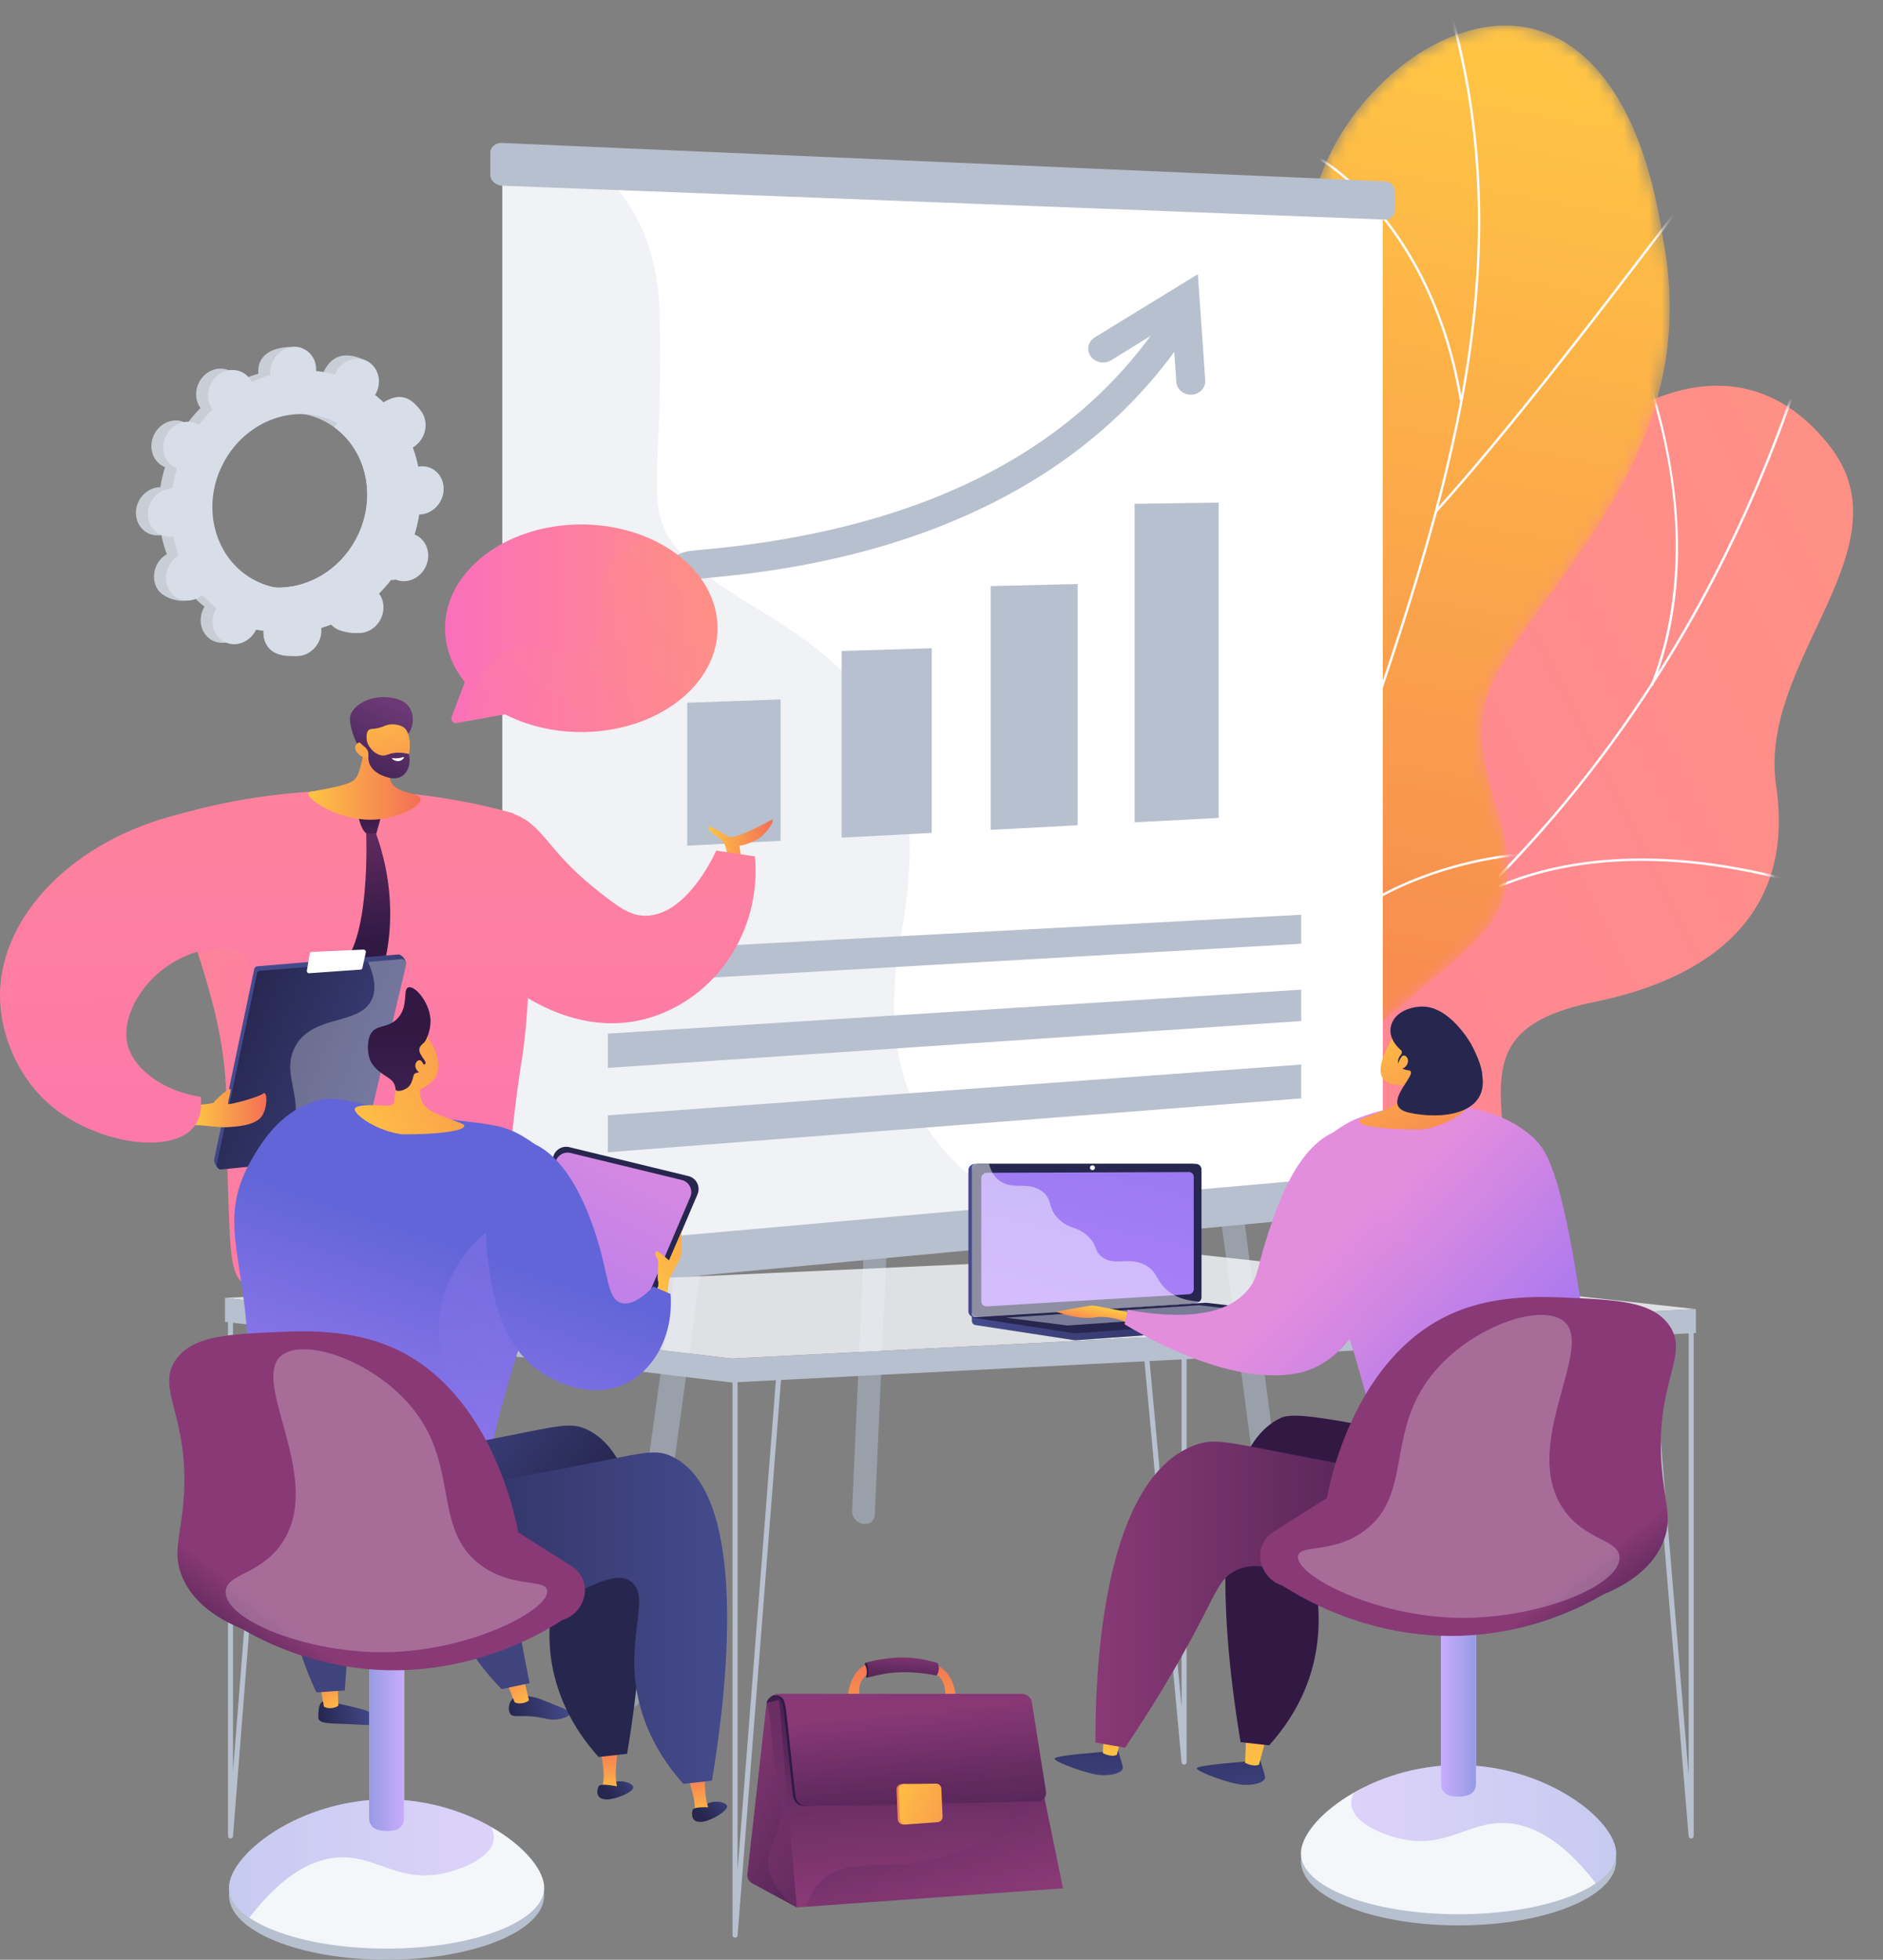 <svg width="149" height="155" fill="none" xmlns="http://www.w3.org/2000/svg"><rect width="100%" height="100%" fill="#808080" stroke="none"/><mask id="a" style="mask-type:luminance" maskUnits="userSpaceOnUse" x="65" y="0" width="84" height="92"><path d="M148.113 0h-82.96v91.18h82.96V0z" fill="#fff"/></mask><g mask="url(#a)"><path d="M74.62 104.845c-.93-.44-2.565-2.215-2.8-2.854-1.567-4.25-5.018-12.015-3.278-16.476.297-.762 4.001-.36 4.718-.916 2.424-.317 3.285-.276 5.441-1.71 6.367-4.231-.49-18.264 12.73-18.139 9.683.091 16.13 5.523 19.6-8.432 3.471-13.956 22.342-35.327 33.674-21.142 6.504 8.14-5.648 17.031-4.162 26.97 1.412 9.444-4.204 15.026-14.427 17.112-10.223 2.086-6.82 7.334-6.81 15.878.013 10.264-14.806 7.287-21.53 5.329-5.415-1.577-20.267-1.939-23.155 4.38z" fill="url(#b)"/><mask id="c" style="mask-type:luminance" maskUnits="userSpaceOnUse" x="66" y="30" width="81" height="77"><path d="M66.724 83.628c.008 7.07-.275 14.262-.306 21.381 3.725 1.547 8.144 3.277 10.512-1.152 3.292-6.157 15.459-5.005 20.86-3.401 6.687 1.986 21.538 4.934 21.518-5.322-.017-8.537-3.413-13.792 6.809-15.876 10.222-2.085 15.836-7.668 14.426-17.113-1.484-9.939 10.664-18.824 4.163-26.97-11.329-14.191-30.213 7.2-33.671 21.138-3.458 13.938-9.958 8.579-19.594 8.424-13.154-.211-6.538 14.137-12.665 18.04-4.803 3.06-7.277 1.416-12.052.851z" fill="#fff"/></mask><g mask="url(#c)" fill="#FCFDFE"><path d="m70.173 94.17-.026-.189a82.528 82.528 0 0 0 24.51-7.46c7.403-3.592 14.317-8.322 20.549-14.059 12.101-11.138 21.44-25.894 27.007-42.672l.181.06c-5.577 16.809-14.934 31.592-27.059 42.753-6.246 5.75-13.175 10.49-20.594 14.09a82.718 82.718 0 0 1-24.568 7.477z"/><path d="M119.809 99.39c-7.446-5.428-21.355-10.01-31.006-10.215l.004-.191c9.684.205 23.642 4.804 31.114 10.252l-.112.154zM76.706 93.17l-.078-.174c4.581-2.053 7.948-6.343 10.007-12.75 1.51-4.697 2.294-10.4 2.332-16.954l.191.001c-.038 6.573-.826 12.296-2.34 17.011-2.077 6.461-5.48 10.79-10.112 12.866zM116.998 70.95l-.087-.17c8.426-4.31 18.292-3 25.085-1.142l-.051.185c-6.76-1.85-16.576-3.155-24.947 1.127zM130.789 54.242l-.177-.071c1.722-4.245 3.876-13.3-1.037-26.258l.179-.068c1.659 4.376 2.679 8.928 2.951 13.165.313 4.875-.332 9.327-1.916 13.233z"/></g><mask id="d" style="mask-type:luminance" maskUnits="userSpaceOnUse" x="81" y="2" width="52" height="115"><path d="M97.54 116.51a348.892 348.892 0 0 1-15.497-2.638c-.084.075-1.78-11.167 3.561-17.063 10.56-11.423 3.448-21.674 1.418-27.748-3.247-8.566-1.583-18.977 7.852-17.027 9.191 1.68 10.585-17.242 8.999-31.82-1.354-7.094 5.34-15.703 12.02-17.67 6.82-2.18 13.625 2.282 15.711 16.424 3.157 16.374-8.793 26.248-13.217 34.458-4.354 8.058 5.774 14.579-2.378 21.72-6.857 6.344-15.5 10.905-12.338 18.875 3.248 7.879 2.47 14.321-6.13 22.489z" fill="#fff"/></mask><g mask="url(#d)"><path d="M97.54 116.509c-5.172-.76-10.34-1.64-15.497-2.638-.084.076-1.78-11.167 3.561-17.063 10.56-11.422 3.448-21.673 1.418-27.748-3.214-8.559-1.523-17.827 7.188-17.964 9.662-.342 11.414-16.334 9.663-30.882-1.354-7.095 5.34-15.703 12.02-17.67 6.82-2.18 13.625 2.282 15.711 16.423 3.157 16.375-8.793 26.249-13.217 34.458-4.354 8.06 5.774 14.58-2.378 21.72-6.857 6.345-15.5 10.906-12.338 18.875 3.248 7.88 2.47 14.322-6.13 22.489z" fill="url(#e)"/></g><mask id="f" style="mask-type:luminance" maskUnits="userSpaceOnUse" x="81" y="2" width="52" height="115"><path d="M97.54 116.51a348.892 348.892 0 0 1-15.497-2.638c-.084.075-1.78-11.167 3.561-17.063 10.56-11.423 3.448-21.674 1.418-27.748-3.247-8.566-1.583-18.977 7.852-17.027 9.191 1.68 10.585-17.242 8.999-31.82-1.354-7.094 5.34-15.703 12.02-17.67 6.82-2.18 13.625 2.282 15.711 16.424 3.157 16.374-8.793 26.248-13.217 34.458-4.354 8.058 5.774 14.579-2.378 21.72-6.857 6.344-15.5 10.905-12.338 18.875 3.248 7.879 2.47 14.321-6.13 22.489z" fill="#fff"/></mask><g mask="url(#f)" fill="#FCFDFE"><path d="m90.614 117.177-.191-.003c-.002-.1 4.94-23.75 13.463-46.769 1.177-3.728 2.456-7.487 3.693-11.123 3.311-9.735 6.735-19.802 8.361-29.825 1.818-11.205 1.17-21.297-1.98-30.852l.181-.06c3.16 9.585 3.811 19.707 1.988 30.942-1.629 10.04-5.055 20.114-8.369 29.857-1.237 3.635-2.515 7.393-3.693 11.123-8.17 22.07-13.39 45.981-13.453 46.71z"/><path d="m113.747 40.46-.142-.128c5.766-6.407 12.723-15.512 16.461-20.403 2.892-3.784 3.019-3.927 3.14-3.909l-.03.19.015-.095.037.086c-.149.1-1.412 1.752-3.01 3.844-3.74 4.893-10.7 14.002-16.471 20.414zM115.506 31.677c-1.194-7.35-4.222-12.183-6.552-14.944-2.585-3.062-4.938-4.373-5.177-4.399.001 0 .021.002.044-.013l-.107-.159c.049-.033.109-.025.246.035.637.277 3.021 1.768 5.523 4.878 3.151 3.916 5.299 8.955 6.212 14.572l-.189.03zM99.006 85.46l-.19-.023c.813-6.833-.779-14.183-4.733-21.846-2.061-3.996-4.69-7.91-7.815-11.635a5.584 5.584 0 0 1-.33-.408l.165-.096c.018.031.148.186.312.381 3.133 3.736 5.77 7.662 7.838 11.67 3.972 7.698 5.57 15.085 4.753 21.956zM101.338 78.263l-.163-.1c6.2-10.017 19.263-10.708 19.378-10.677l.071.09-.065.093-.03-.089-.009.093h-.002c-.217 0-13.056.697-19.18 10.59z"/></g></g><path d="m62.396 42.875-.034-.003c-.542-.062-1.038.295-1.108.797l-12.533 90.58c-.072.522.327.932.891.915l.035-.001c.563-.016 1.077-.452 1.149-.973L63.25 43.894c.069-.501-.313-.957-.854-1.019zM102.422 126.525 91.459 43.502c-.063-.477-.515-.814-1.01-.75l-.03.003c-.496.064-.847.504-.783.984l11.028 83.26c.061.463.498.732.976.602l.029-.008c.477-.129.814-.607.753-1.068zM67.423 119.519l3.748-83.66c.022-.48.443-.855.941-.835l.031.002c.5.02.887.428.865.911l-3.792 83.903c-.02.465-.433.772-.92.684l-.03-.006c-.487-.087-.864-.535-.843-.999z" fill="#99A0AA"/><path d="M109.42 16.034V94.5l-25.818 2.353-43.855 4V13.218l7.714.31 61.959 2.506z" fill="#fff"/><path d="M110.369 15.113v1.539a.72.72 0 0 1-.758.713l-.27-.01-60.427-2.319-9.11-.348-.056-.002c-.513-.02-.95-.406-.95-.865v-1.725c0-.459.421-.811.933-.79l4.745.206 65.13 2.83c.41.016.763.363.763.771zM110.369 93.453v1.538c0 .41-.348.772-.758.81l-22.947 2.152-46.909 4.4c-.512.049-.957-.285-.957-.743v-1.725c0-.459.42-.867.933-.911l.058-.004 40.573-3.601 28.954-2.57.294-.02a.681.681 0 0 1 .759.674zM61.764 66.501l-7.382.385V55.583l7.382-.265V66.5zM73.723 65.877l-7.125.372v-14.76l7.125-.218v14.606zM85.271 65.274l-6.88.36v-19.28l6.88-.161v19.081zM96.43 64.691l-6.65.347v-25.19l6.65-.092V64.69zM93.718 24.646c-.54-.312-1.25-.16-1.579.345a36.74 36.74 0 0 1-1.1 1.583C83.96 36.199 72.322 41.9 55.955 43.442c-.534.05-.956.088-1.267.129a3.17 3.17 0 0 0-.779.179c-.285.114-.558.306-.718.643-.277.585.033 1.246.69 1.477.163.058.335.083.5.08.19-.005.376-.047.543-.118.24-.037.753-.087 1.25-.135 2.997-.293 9.91-.965 17.325-3.725 8.31-3.093 14.8-7.847 19.42-14.143.41-.556.804-1.126 1.184-1.708.329-.503.157-1.163-.384-1.475z" fill="#B7C0CE"/><path d="M94.227 31.217c-.6 0-1.105-.435-1.144-1.003l-.327-4.699-4.823 2.974c-.537.33-1.264.195-1.624-.304-.36-.5-.216-1.172.322-1.502l8.156-4.996.582 8.39c.04.59-.436 1.099-1.067 1.137l-.075.003zM102.965 74.64 48.1 77.787v-2.502l54.865-2.937v2.294zM102.965 80.757 48.1 84.46V81.75l54.865-3.477v2.485zM102.965 86.874 48.1 91.134v-2.92l54.865-4.016v2.676z" fill="#B7C0CE"/><path opacity=".2" d="m86.643 97.953-46.898 4.4c-.513.048-.947-.285-.947-.743v-1.725c0-.459.395-.867.907-.911l.042-.004V14.688l-.028-.002c-.512-.02-.921-.406-.921-.865v-1.725c0-.459.42-.811.933-.79l4.745.206a15.054 15.054 0 0 1 2.955 2.016c.514.453 1.01.954 1.47 1.508 1.825 2.204 3.134 5.246 3.277 9.448.445 13.119-1.573 15.801 1.73 19.266.448.47.996.953 1.66 1.479.193.152.393.308.605.468 2.9 2.19 7.089 4.046 10.424 7.356 2.872 2.85 5.111 6.775 5.356 12.917.094 2.345-.102 5.016-.666 8.073a33.84 33.84 0 0 0-.363 2.434 26.758 26.758 0 0 0-.157 3.834c.032.915.115 1.78.248 2.602.206 1.29.532 2.47.953 3.553a15.32 15.32 0 0 0 1.375 2.707c1.785 2.789 4.316 4.747 7.024 6.196a31.732 31.732 0 0 0 3.21 1.484c1.038.414 2.07.776 3.066 1.1z" fill="#B7C0CE"/><path d="M57.609 68.503s0-1.371-.368-1.873c-.368-.501-1.07-.73-1.17-1.134-.1-.404 1.17.5 1.638.7.468.2 3.008-1.16 3.244-1.304.602-.368-.234 1.103-1.104 1.538-.87.434-1.337.468-1.337.468l.234 1.605h-1.137z" fill="url(#g)"/><path d="M35.612 64.844c1.189-1.171 3.456-.992 4.82-.547 2.568.836 2.772 2.88 6.6 5.939 1.835 1.465 2.778 2.198 4.054 2.19 3.124-.016 5.248-4.421 5.588-5.149l3.065.457c.485 5.35-2.483 10.37-7.228 12.362-7.305 3.067-13.563-3.248-13.831-3.528-3.377-3.525-5.218-9.605-3.068-11.724z" fill="url(#h)"/><path d="M25.444 134.644c-.23.212-.245.708-.255 1.032-.004.145-.006.218.013.268.14.364.862.359 1.998.405 1.795.073 2.334.181 2.457-.093.116-.257-.226-.644-.264-.687-.206-.23-.447-.303-.91-.425a27.452 27.452 0 0 0-1.612-.378c-1.092-.221-1.275-.261-1.427-.122z" fill="url(#i)"/><path d="m26.703 132.854.07 2.043c-.056.095-.676.358-1.142.08l-.353-2.023 1.425-.1z" fill="url(#j)"/><path d="M40.56 134.359c-.308.306-.406.895-.168 1.2.234.301.62.105 1.68.193 1.136.095 1.42.38 2.204.207.316-.069.88-.249.88-.473.002-.157-.275-.253-1.196-.617-1.308-.517-1.3-.541-1.58-.603-.705-.156-1.412-.312-1.82.093z" fill="url(#k)"/><path d="m41.389 132.542.47 1.928c-.05.1-.647.409-1.134.167l-.75-1.887 1.414-.208z" fill="url(#l)"/><path d="M38.53 90.7a178.066 178.066 0 0 0 3.378 42.424l-2.216.471c-1.755-1.82-3.941-4.656-4.861-8.547-.572-2.415-.274-3.624-.561-6.573-.457-4.694-1.755-7.21-3.03-11.044-1.146-3.445-2.45-8.481-2.938-15.146L38.53 90.7z" fill="url(#m)"/><path opacity=".3" d="M37.516 120.533c-.813-3.22-2.38-4.071-2.436-7.111-.04-2.15.732-2.326.68-4.384-.078-3.122-1.907-4.758-2.826-6.722-.97-2.073-1.343-5.404 1.271-10.945l-5.903.914c.488 6.665 1.791 11.701 2.938 15.146 1.275 3.834 2.573 6.35 3.03 11.044.287 2.949-.01 4.158.56 6.573.921 3.891 3.107 6.727 4.862 8.547l.564-.12c-1.898-2.264-2.568-4.286-2.739-5.927-.277-2.67.82-3.768 0-7.015z" fill="url(#n)"/><path d="M31.15 90.302a1136.343 1136.343 0 0 0-3.867 43.398l-2.246.156a26.008 26.008 0 0 1-2.008-6.129c-.624-3.226-.34-5.107-.512-8.426-.194-3.722-.719-4.559-1.476-9.281-1.536-9.585-2.304-14.377.129-17.203.79-.918 3.234-3.194 9.98-2.514z" fill="url(#o)"/><path d="M11.758 65.151c4.044-1.371 10.213-2.892 17.76-2.582 4.37.18 8.129.929 11.107 1.762l1.209 6.755a80.474 80.474 0 0 1-.13 8.93c-.253 3.613-.501 3.667-1.081 8.768-.946 8.316-.55 10.489-2.22 11.488-1.087.65-1.48-.134-7.028-.683-3.72-.368-5.618-.54-7.501.099-2.565.868-3.423 2.325-4.482 1.851-1.014-.454-1.144-2.206-1.267-5.26-.19-4.712-.179-7.914-.196-9.06-.081-5.26-1.414-9.275-3.12-14.418a69.629 69.629 0 0 0-3.05-7.65z" fill="url(#p)"/><path d="M29.016 57.359a15.473 15.473 0 0 1-.44 3.073c-.203.814-.33 1.02-.486 1.185-.235.248-.582.448-2.5.817-1.045.2-1.177.186-1.206.287-.137.493 2.583 2.343 5.508 2.088 1.79-.156 3.462-1.084 3.39-1.622-.07-.54-1.861-.348-2.338-1.345-.333-.694.13-1.63.66-2.396-.425-.91-2.162-1.177-2.588-2.087z" fill="url(#q)"/><path d="M32.287 58.057c.45-.535.527-1.506.076-2.147-.387-.55-1.038-.661-1.427-.727-1.128-.192-2.586.206-3.14 1.224-.328.604.242 1.924.33 2.161.099.268.3.368.479.576a100 100 0 0 1 1.271 1.512c.064-.213.158-.475.3-.757a4.14 4.14 0 0 1 .587-.877c.63-.69 1.098-.458 1.524-.965z" fill="url(#r)"/><path d="M28.95 59.991s.68 1.264 2.172 1.247c1.335-.016 1.688-2.99.872-3.668-.272-.226-.835-.344-1.304-.24-.276.063-.375.171-.829.263-.419.086-.533.034-.663.132-.163.123-.295.439-.08 1.325-.24-.27-.54-.386-.762-.295a.456.456 0 0 0-.186.163c-.204.331.084.783.78 1.073z" fill="url(#s)"/><path d="M29.147 57.543c.061.052-.148.28-.18.619-.064.656.56 1.48 1.236 1.584.399.06.522-.176 1.19-.21.413-.022.752.049.965.107.17.733-.064 1.441-.564 1.75-.539.33-1.19.078-1.462-.028-.183-.071-.767-.297-1.048-.858-.293-.585.042-.91-.308-1.315-.177-.203-.419-.3-.638-.688a1.856 1.856 0 0 1-.122-.26c.363-.346.841-.775.93-.7z" fill="url(#t)"/><path d="M31.86 59.885s-.294.135-.79.08c-.024-.002-.05.003-.054.016-.014.046.293.274.59.207.212-.047.385-.236.36-.288-.011-.021-.058-.021-.105-.015z" fill="#fff"/><path d="M28.402 64.77c.244.922.53 1.165.753 1.206l.615-.011.326-1.183a6.352 6.352 0 0 1-1.694-.012z" fill="url(#u)"/><path d="M28.975 65.898s.387 8.843-2.154 10.606c.107.27.34 2.554.34 2.554s2.442-1.105 2.593-1.074c.152.031 2.438-5.225.016-12.02l-.795-.066z" fill="url(#v)"/><path opacity=".3" d="M36.245 97.542c-2.728-1.164-2.713-3.573-5.261-4.578-3.637-1.434-7.653 1.9-8.28.976-.654-.962 4.144-3.912 3.505-6.82-.507-2.312-3.857-1.901-5.651-5.065-1.702-3.001-.053-5.777-1.56-6.82-.54-.373-1.494-.52-3.301.275 1.261 3.935 2.165 7.406 2.232 11.709.017 1.146.006 4.348.196 9.06.123 3.054.253 4.806 1.267 5.26 1.059.474 1.917-.983 4.481-1.852 1.884-.637 3.782-.466 7.502-.098 5.547.548 5.94 1.333 7.027.683.708-.424 1.044-1.06 1.27-2.282-1.112.12-2.292.036-3.426-.448z" fill="url(#w)"/><path d="m31.529 75.49-11.175.937a.263.263 0 0 0-.236.214l-3.17 15.061c-.046.216.246.762.454.74l10.755-1.43a.259.259 0 0 0 .23-.204l3.703-14.677c.05-.218-.336-.66-.561-.642z" fill="url(#x)"/><path d="m31.763 75.861-11.195.924a.263.263 0 0 0-.236.214l-3.174 15.076c-.046.215.143.442.352.421l10.877-1.098a.259.259 0 0 0 .23-.203l3.515-14.911c.052-.219-.143-.442-.369-.423z" fill="url(#y)"/><path d="m28.673 76.567.275-1.242a.186.186 0 0 0-.187-.221l-4.111.188a.145.145 0 0 0-.138.123l-.23 1.35c-.02.11.076.219.186.21l4.07-.29a.147.147 0 0 0 .135-.118z" fill="#fff"/><path opacity=".3" d="M23.34 88.867c.402-2.476-.988-4.07-.03-5.995 1.362-2.738 5.272-1.684 6.157-3.929.24-.607.271-1.5-.351-2.864l2.648-.218c.225-.019.42.204.368.423l-3.515 14.911a.259.259 0 0 1-.23.203l-6.711.678c1.047-1.09 1.502-2.202 1.665-3.209z" fill="#fff"/><path d="M15.697 87.387s1.187-.075 1.246-.213c.06-.138 1.356-1.35 1.314-.967-.043.383-.27 1.047-.192 1.116.079.069 2.37-.52 2.753-.83.383-.307.372 1.34-.223 1.936-.595.595-1.796.67-2.593.722-.798.053-2.37-.235-2.572-.144.332-.684.267-1.62.267-1.62z" fill="url(#z)"/><path d="M15.898 86.755c.094 1.098-.145 1.844-.544 2.356-1.77 2.267-7.782 1.341-11.357-1.695C1.351 85.169-.05 81.679.001 78.551c.1-6.102 5.754-12.082 14.166-14.15 1.246 3.722 2.492 6.81 3.738 10.532-5.186.08-8.336 4.625-7.869 7.416.349 2.08 2.774 3.949 5.862 4.406z" fill="url(#A)"/><path d="M93.697 139.564a.2.2 0 0 1-.2-.182l-3.632-39.251a.2.2 0 0 1 .4-.037l3.232 34.93v-35.78a.2.2 0 0 1 .4 0v40.12a.2.2 0 0 1-.19.2h-.01z" fill="#B7C0CE"/><path opacity=".81" d="m134.197 103.537-39.845-4.365-76.55 3.479 40.092 4.801 76.303-3.915z" fill="#F4F7FA"/><path d="m57.894 107.452 76.303-3.915v1.891l-76.303 3.915-40.092-4.801v-1.891l40.092 4.801z" fill="#B7C0CE"/><path d="M58.165 153.254h-.008a.2.2 0 0 1-.192-.2v-44.171a.2.2 0 1 1 .4 0v39.038l3.054-39.054a.2.2 0 0 1 .4.031l-3.454 44.172a.2.2 0 0 1-.2.184zM18.24 145.408l-.008-.001a.2.2 0 0 1-.192-.2v-40.769a.2.2 0 1 1 .4 0v35.657l2.801-35.673a.2.2 0 0 1 .4.031l-3.201 40.77a.201.201 0 0 1-.2.185zM133.82 145.408a.201.201 0 0 1-.2-.184l-3.399-40.77a.2.2 0 0 1 .4-.033l2.999 35.971v-34.964a.2.2 0 0 1 .2-.2.2.2 0 0 1 .2.2v39.779a.199.199 0 0 1-.192.2l-.008.001z" fill="#B7C0CE"/><path d="M50.109 141.338c-.066-.364-1.242-.693-1.823-.206-.29.242-.488.733-.321.955.06.08-.188.222.05.225.792.009 2.16-.612 2.094-.974z" fill="url(#B)"/><path d="m48.824 141.34-1.22.061c.423-.768-.085-2.857-.085-2.857l1.317.039s-.033.606-.113 1.507c-.028.308.023.773.1 1.25z" fill="url(#C)"/><path d="M48.984 141.322s-1.455-.336-1.612-.047c-.158.289-.28 1.062.643 1.037.923-.025 1.051-.746.97-.99z" fill="url(#D)"/><path d="M57.532 142.82c-.116-.351-1.326-.512-1.834.052-.252.28-.38.794-.184.989.071.072-.156.247.081.216.785-.101 2.053-.908 1.937-1.257z" fill="url(#E)"/><path d="m56.102 143.159-1.198.235c.308-.821-.494-2.815-.494-2.815l1.308-.151s.055.605.105 1.508c.017.309.134.762.28 1.223z" fill="url(#F)"/><path d="M56.416 142.962s-1.488-.129-1.603.179c-.116.308-.129 1.09.782.936.91-.153.936-.885.821-1.115z" fill="url(#G)"/><path d="m50.051 106.505 5.141-12.042a1.058 1.058 0 0 0-.724-1.445l-9.416-2.287a1.059 1.059 0 0 0-1.23.629l-4.728 11.574c-.236.576.075 1.23.67 1.412l9.004 2.755a1.058 1.058 0 0 0 1.283-.596z" fill="#26264F"/><path d="m49.819 105.925 4.801-11.248a.989.989 0 0 0-.676-1.349l-8.795-2.136a.989.989 0 0 0-1.15.587l-4.416 10.811a.988.988 0 0 0 .626 1.319l8.41 2.574a.99.99 0 0 0 1.2-.558z" fill="url(#H)"/><path d="m52.783 102.619.154-1.419.818-1.559c.111-.212.17-.448.17-.688v-1.547l-.988 2.282s-.648-.586-.894-.71c-.247-.122-.216.371-.031.556.185.185-.093 1.697.092 1.851l-.061.925.74.309z" fill="url(#I)"/><path d="M44.948 93.58c-.768-1.877-2.416-2.956-3.27-3.516-2.021-1.325-3.316-1.083-7.958-1.79-6.188-.94-6.928-1.832-9.008-1.11-2.731.95-4.158 3.43-4.812 4.566-3.296 5.728.558 8.64-.432 20.05-.404 4.661-1.44 8.71 1.049 11.105.524.505 1.11.768 2.283 1.296 4.65 2.092 8.818 1.731 11.351 1.481 2.788-.276 4.197-.435 4.936-1.419 1.18-1.574-.035-3.573-.247-7.034-.152-2.484.413-4.453 1.542-8.39 2.627-9.153 6.037-11.642 4.566-15.238z" fill="url(#J)"/><path d="M34.591 84.898c.282-1.003-.21-1.933-.319-2.133-.454-.838-.57-.953-.788-1.098l-.301-.186-.036-.013c-.193-.07-.853-.09-.986-.06-.427.09-.881 1.828-.752 4.286a19.95 19.95 0 0 0-.213 1.423c-.04.356-.544.348-.9.325-1.45-.093-2.16.03-2.222.247-.115.404 1.604 1.727 3.728 2.025 2.85.02 5.168-.282 4.919-.731-.111-.2-2.319-.776-2.94-1.348-.569-.524-.522-1.065-.569-1.452.172-.089 1.172-.545 1.38-1.285z" fill="url(#K)"/><path d="M34.067 80.783c-.002.761-.36 1.574-.544 1.705a1.267 1.267 0 0 0-.275.301.386.386 0 0 0-.044.09c-.166.48.596 1.044.45 1.26-.108.155-.626-.053-.688.081-.058.127.373.389.307.54-.05.115-.315.01-.482.186-.083.087-.059.156-.147.424-.05.15-.12.316-.174.408-.263.447-1.008.61-1.152.431-.04-.05-.006-.092-.046-.259 0 0-.038-.155-.146-.334-.154-.256-.526-.44-.902-.71-.695-.5-.884-.927-.94-1.071a1.908 1.908 0 0 1-.042-.118c-.181-.562-.182-1.386.07-1.893.423-.849 1.376-.446 2.156-1.287.9-.97.365-2.297.853-2.444.539-.161 1.751 1.282 1.746 2.69z" fill="url(#L)"/><path d="M33.38 83.96c-.187-.257-.515-.016-.517.316-.002.331.32.676.631.61.312-.065.136-.582-.115-.927z" fill="url(#M)"/><path opacity=".3" d="M31.745 122.392c.82-1.633-1.19-3.804.124-6.293 1.115-2.114 3.14-1.641 4.072-3.578 1.124-2.341-1.322-4.09-1.234-7.65.104-4.257 3.767-8.518 5.922-8.144 1.395.242 1.574 2.322 2.555 4.6-.868 1.904-1.883 4.289-2.801 7.492-1.13 3.937-1.695 5.906-1.543 8.391.212 3.46 1.428 5.459.247 7.033-.74.985-2.148 1.143-4.936 1.419-2.533.251-6.702.611-11.351-1.481-.589-.265-1.03-.463-1.389-.659 7.264 1.091 9.684.165 10.334-1.13z" fill="url(#N)"/><path d="m53.06 102.341-1.357-.586c-.764.782-1.74 1.543-2.56 1.296-1.223-.368-.917-2.618-2.406-6.57-1.687-4.48-3.601-5.63-4.565-6.047-.539-.232-.91-.387-1.358-.277-2.056.502-2.736 5.861-2.159 9.871.325 2.259.962 6.688 4.596 8.791.517.299 3.358 1.943 6.17.648 2.402-1.106 3.886-3.945 3.64-7.126z" fill="url(#O)"/><path d="m49.62 138.711-2.255.251c-1.016-1.126-2.532-3.089-3.343-5.849-1.552-5.287.878-8.758-.752-10.11-1.879-1.56-5.591 2.654-13.786 3.843-2.638.383-8.493 1.233-10.862-1.921-.96-1.279-1.512-3.435-.752-5.264 1.362-3.28 5.85-2.886 20.638-5.766 5.696-1.109 6.596-1.472 7.95-.826 6.692 3.195 3.9 21.26 3.163 25.642z" fill="url(#P)"/><path d="m56.333 140.838-2.256.251c-1.016-1.126-2.532-3.089-3.343-5.849-1.552-5.287.878-8.758-.752-10.11-1.879-1.56-5.591 2.654-13.786 3.843-2.638.383-8.493 1.233-10.862-1.921-.96-1.279-1.512-3.435-.752-5.264 1.363-3.28 5.851-2.886 20.638-5.766 5.696-1.109 6.596-1.472 7.95-.826 6.692 3.195 3.901 21.26 3.163 25.642z" fill="url(#Q)"/><path d="M30.591 155c6.888 0 12.471-2.279 12.471-5.09s-5.583-5.09-12.471-5.09-12.471 2.279-12.471 5.09S23.703 155 30.59 155z" fill="#B7C0CE"/><path d="M18.12 149.313c0 2.654 5.583 4.805 12.47 4.805 6.889 0 12.472-2.151 12.472-4.805 0-2.653-5.583-6.995-12.471-6.995s-12.471 4.342-12.471 6.995z" fill="#F4F7FA"/><path opacity=".3" d="M18.12 149.313c0-2.653 5.583-6.995 12.47-6.995 3.181 0 6.082.926 8.285 2.184.154.323.226.644.197.949-.144 1.493-2.578 2.411-3.976 2.714-3.52.762-5.239-1.343-8.14-1.262-1.795.049-4.281.951-7.23 4.768-1.021-.697-1.606-1.501-1.606-2.358z" fill="url(#R)"/><path d="M29.908 144.728c.498.124.963.119 1.4.008a.902.902 0 0 0 .67-.877v-14.063h-2.774v14.046c0 .422.294.784.704.886z" fill="#fff"/><path opacity=".65" d="M29.908 144.728c.498.124.963.119 1.4.008a.902.902 0 0 0 .67-.877v-14.063h-2.774v14.046c0 .422.294.784.704.886z" fill="url(#S)"/><path d="m45.244 123.878-4.236-2.678c-.177-1.001-2.174-11.466-10.28-14.753-3.298-1.336-6.846-1.178-8.793-1.091-3.887.174-6.66.298-7.993 2.152-1.712 2.38 1.16 4.539.565 11.35-.242 2.777-.86 4.01-.091 5.85.92 2.204 3.054 3.425 4.713 4.113 1.983 1.152 5.437 2.793 9.998 3.193 7.683.673 13.418-2.623 15.39-3.884a2.537 2.537 0 0 0 1.723-1.906 2.238 2.238 0 0 0-.996-2.346z" fill="url(#T)"/><path opacity=".26" d="M43.296 125.785c-.157-.942-2.781-.161-5.264-2.005-3.711-2.757-1.785-7.427-5.013-11.907-2.963-4.111-8.927-6.204-10.779-4.637-2.464 2.085 3.568 9.883 0 14.914-1.733 2.445-4.373 2.327-4.386 3.76-.022 2.266 6.549 4.877 12.784 4.763 6.702-.123 12.907-3.393 12.658-4.888z" fill="#fff"/><path d="m104.278 104.073-27.377-.204v.603c0 .163.12.302.281.327l7.742 1.187c.091.014.185.018.277.011l18.78-1.353a.32.32 0 0 0 .297-.32v-.251z" fill="url(#U)"/><path d="m94.343 103.076-17.159 1.103c-.307.02-.557-.19-.557-.468V92.556c0-.279.25-.504.557-.504h17.16c.252 0 .457.203.457.455v10.084a.493.493 0 0 1-.458.485z" fill="url(#V)"/><path d="m94.617 103.076-17.16 1.103c-.306.02-.556-.19-.556-.468V92.555c0-.278.25-.504.557-.504h17.159c.253 0 .457.204.457.456v10.084a.493.493 0 0 1-.457.485z" fill="#26264F"/><path d="m94.082 102.365-15.982.958c-.25.015-.453-.157-.453-.384v-9.766c0-.228.203-.413.453-.414l15.982-.06c.21 0 .378.166.378.374v8.895a.404.404 0 0 1-.378.397z" fill="url(#W)"/><path d="M86.643 92.356a.193.193 0 0 1-.197.189.193.193 0 0 1-.198-.188c0-.104.089-.188.198-.188.109 0 .197.084.197.188z" fill="#fff"/><path opacity=".48" d="M90.552 100.022c-1.33-.648-2.375.173-3.384-.637-.612-.49-.311-.857-1.064-1.59-.834-.813-1.376-.54-2.214-1.27-1.06-.925-.53-1.645-1.442-2.309-1.107-.805-2.3-.06-3.355-.832-.454-.333-.704-.817-.834-1.333h-1.03c-.181 0-.328.133-.328.296v11.572c0 .163.147.286.327.275l17.578-1.13a.29.29 0 0 0 .212-.117c-1.287-.043-2.078-.433-2.583-.837-.988-.79-.817-1.568-1.883-2.088z" fill="#fff"/><path d="m95.3 103.045-18.4 1.161 8.024 1.23c.091.014.185.018.277.011l19.077-1.374-8.684-1.02a1.685 1.685 0 0 0-.293-.008z" fill="#26264F"/><path opacity=".47" d="m79.586 104.216 15.318-.981 4.741.552-15.186 1.049-4.873-.62z" fill="#D8DEE8"/><path d="M98.786 139.311s-4.025.28-4.084.543c-.059.262 2.732 1.278 3.707 1.316.975.038 1.777-.25 1.689-.663-.088-.413-.43-1.452-.43-1.452l-.882.256z" fill="url(#X)"/><path d="m98.596 137.523-.072 1.899s.613.346 1.099.147l.54-2.003-1.567-.043z" fill="url(#Y)"/><path d="M87.53 138.545s-4.024.28-4.083.543c-.059.263 2.732 1.278 3.707 1.316.975.038 1.777-.25 1.69-.663-.09-.413-.43-1.452-.43-1.452l-.883.256z" fill="url(#Z)"/><path d="m87.34 136.757-.071 1.899s.612.346 1.098.147l.54-2.002-1.566-.044z" fill="url(#aa)"/><path d="m98.168 137.791 2.256.251c1.016-1.126 2.532-3.089 3.342-5.849 1.563-5.321-.7-9.156.752-10.11 2.056-1.351 6.511 6.426 13.662 6.226 2.934-.082 6.764-1.519 8.236-4.648.222-.473 1.313-2.946.25-5.264-1.097-2.394-6.541-3.435-17.385-5.421-4.654-.853-7.005-1.278-7.949-.827-6.693 3.195-3.902 21.261-3.164 25.642z" fill="url(#ab)"/><path d="m86.686 137.823 2.334.407a103.598 103.598 0 0 0 3.974-6.339c3.333-5.767 3.272-6.939 4.812-7.681 3.26-1.571 5.724 2.673 13.787 3.844 2.637.383 8.493 1.233 10.862-1.922.96-1.279 1.512-3.435.752-5.264-1.363-3.28-5.851-2.886-20.638-5.765-5.767-1.124-6.553-1.324-7.95-.827-7.8 2.774-7.952 19.759-7.933 23.547z" fill="url(#ac)"/><path d="M102.841 92.661c.767-1.877 2.415-2.957 3.27-3.517.427-.28.822-.49 1.223-.654 3.095-1.263 6.184-1.176 6.735-1.135 1.336.1 4.637.347 7.083 2.466 1.183 1.026 2.129 2.458 3.509 10.528 1.924 11.256.362 10.102 1.88 14.664.803 2.414 2.054 5.184.731 6.953-.428.571-1.038.735-2.283 1.295-4.65 2.092-8.818 1.732-11.352 1.481-2.787-.276-4.196-.434-4.935-1.419-1.181-1.573.034-3.573.247-7.033.152-2.485-.413-4.453-1.543-8.391-2.626-9.153-6.036-11.642-4.565-15.238z" fill="url(#ad)"/><path d="m89.74 103.869-2.971-.571a1.803 1.803 0 0 0-.647-.007l-2.57.442s1.67.672 3.091.462c1.42-.211 2.972.588 2.972.588l.125-.914z" fill="url(#ae)"/><path d="M109.413 85.274c-.499-.755.248-2.207.544-2.781l.051-.098c.455-.838.571-.953.788-1.098l.301-.186.036-.013c.194-.069.853-.09.986-.06.427.09.881 1.829.752 4.286l.051.283c.067.388.121.769.162 1.14.039.356.544.348.901.325 1.45-.092 2.159.031 2.221.247.115.405-1.604 1.728-3.728 2.025-2.849.021-5.168-.282-4.918-.73.11-.2 2.318-.777 2.939-1.349.569-.524.523-1.064.569-1.451-.294.016-1.274.036-1.655-.54z" fill="url(#af)"/><path d="M117.292 85.053s.044-.742-.868-2.447c0 0-1.727-3.14-4.026-2.991-2.298.148-3.114 2.027-1.606 3.386 0 0 .298.167.017.479-.281.312-.359 1.062.656 1.177 1.016.116-2.465 2.769 0 3.337 2.466.569 6.322.222 5.827-2.941z" fill="#26264F"/><path d="M110.901 83.59c.187-.257.514-.016.516.316.002.332-.319.676-.631.61-.312-.065-.136-.581.115-.926z" fill="url(#ag)"/><path opacity=".3" d="M116.043 121.472c-.82-1.633 1.19-3.803-.123-6.293-1.115-2.114-3.141-1.64-4.072-3.578-1.125-2.34 1.322-4.09 1.234-7.65-.105-4.257-3.767-8.517-5.923-8.144-1.394.242-1.573 2.323-2.555 4.6.869 1.904 1.883 4.289 2.802 7.492 1.13 3.938 1.695 5.906 1.543 8.391-.213 3.46-1.428 5.46-.247 7.033.739.985 2.148 1.143 4.935 1.419 2.534.251 6.702.611 11.352-1.481.589-.265 1.029-.463 1.389-.659-7.265 1.091-9.684.165-10.335-1.13z" fill="url(#ah)"/><path d="m88.983 104.736.253-1.138c5.708 1.024 8.204-.125 9.41-1.467 1.106-1.232.634-1.868 2.406-6.57 1.687-4.48 3.601-5.63 4.565-6.047.539-.232.91-.386 1.357-.277 2.057.502 2.737 5.861 2.16 9.871-.325 2.259-.963 6.689-4.597 8.791a8.62 8.62 0 0 1-.312.175c-.457.245-2.276 1.119-5.857.473-4.223-.762-8.342-3.182-9.385-3.811z" fill="url(#ai)"/><path d="M115.413 152.283c6.887 0 12.471-2.279 12.471-5.09s-5.584-5.09-12.471-5.09c-6.888 0-12.472 2.279-12.472 5.09s5.584 5.09 12.472 5.09z" fill="#B7C0CE"/><path d="M127.884 146.596c0 2.654-5.584 4.805-12.471 4.805-6.888 0-12.472-2.151-12.472-4.805 0-2.653 5.584-6.995 12.472-6.995 6.887 0 12.471 4.342 12.471 6.995z" fill="#F4F7FA"/><path opacity=".3" d="M127.884 146.596c0-2.654-5.584-6.995-12.471-6.995-3.181 0-6.081.926-8.284 2.184-.154.323-.226.644-.197.949.143 1.493 2.578 2.411 3.976 2.714 3.519.762 5.238-1.343 8.14-1.262 1.795.049 4.281.95 7.23 4.768 1.021-.697 1.606-1.501 1.606-2.358z" fill="url(#aj)"/><path d="M116.096 142.011a2.83 2.83 0 0 1-1.401.008.901.901 0 0 1-.669-.877v-14.063h2.773v14.046a.918.918 0 0 1-.703.886z" fill="#fff"/><path opacity=".65" d="M116.096 142.011a2.83 2.83 0 0 1-1.401.008.901.901 0 0 1-.669-.877v-14.063h2.773v14.046a.918.918 0 0 1-.703.886z" fill="url(#ak)"/><path d="m100.76 121.161 4.236-2.678c.176-1.001 2.173-11.467 10.28-14.753 3.297-1.337 6.846-1.178 8.793-1.091 3.886.174 6.659.297 7.992 2.152 1.713 2.38-1.159 4.539-.564 11.35.242 2.777.859 4.01.091 5.85-.921 2.204-3.054 3.425-4.714 4.113-1.983 1.152-5.436 2.793-9.997 3.193-7.683.673-13.418-2.623-15.391-3.884a2.538 2.538 0 0 1-1.722-1.906 2.238 2.238 0 0 1 .996-2.346z" fill="url(#al)"/><path opacity=".26" d="M102.707 123.068c.157-.942 2.782-.161 5.264-2.005 3.712-2.757 1.785-7.427 5.014-11.907 2.962-4.111 8.927-6.204 10.778-4.637 2.465 2.085-3.567 9.883 0 14.914 1.733 2.444 4.373 2.327 4.387 3.76.022 2.265-6.549 4.877-12.784 4.763-6.703-.123-12.907-3.393-12.659-4.888z" fill="#fff"/><path d="M73.972 131.642s1.494.417 1.653 2.576c-.244-.017-.814 0-.814 0s.106-1.57-.957-1.875c.085-.183.118-.701.118-.701z" fill="url(#am)"/><path d="m68.49 131.512.112 1.179c.739-.176 1.546-.381 2.414-.419 1.129-.049 2.163.06 3.084.25a.83.83 0 0 0 .168-.364 1.073 1.073 0 0 0-.064-.619c-.469-.144-.978-.265-1.523-.347-1.563-.237-2.976-.002-4.19.32z" fill="url(#an)"/><path d="M68.421 131.853c.002-.142.015-.32.07-.341.052-.019.121.109.151.18.013.03.04.102.057.332.023.295-.003.44-.027.53-.014.053-.036.135-.07.137-.026.002-.05-.05-.084-.149a1.998 1.998 0 0 1-.097-.689z" fill="url(#ao)"/><path d="M67.06 134.336c.31.051 1.063.203 1.063.203s-.491-1.381.434-2.018a1.27 1.27 0 0 0-.091-.831c-.393.195-1.248.849-1.405 2.646z" fill="url(#ap)"/><path d="M60.658 134.699s.038-.724 1.33-.724c.202.132.213.724.213.724h-1.543z" fill="url(#aq)"/><path d="m59.512 148.95 3.533 1.911 2.14-7.017-3.526-9.406-1 .261-1.518 13.51a.745.745 0 0 0 .371.741z" fill="url(#ar)"/><path opacity=".3" d="m65.185 143.844-3.527-9.406-1 .261c.247.831.365 2.183.42 2.935.237 3.203 1.022 4.094.642 6.329-.317 1.857-1.007 2.11-.947 3.359.066 1.362.954 2.502 2.011 3.398l.26.141 2.141-7.017z" fill="url(#as)"/><path d="M61.659 134.438h19.397l3.054 14.91-21.065 1.513-1.386-16.423z" fill="url(#at)"/><path d="M81.056 134.438H74.52c-.12.305-.304.728-.573 1.206-2.922 5.205-9.612 5.861-9.49 6.716.18 1.279 15.077-.536 15.457 1.221.184.848-2.962 2.775-6.25 3.505-3.935.874-6.827-.227-8.751 1.736-.651.665-.939 1.444-1.079 1.971l20.275-1.445-3.054-14.91z" fill="url(#au)" opacity=".2"/><path d="M61.987 133.974c-.218 0-.524-.024-.856.15a1.498 1.498 0 0 0-.189.12l.153-.048c.247-.065.586.021.712.241.156.272.212.899.246 1.209.097.884.693 6.384.693 6.384a.893.893 0 0 0 .904.806l18.043-.839a.69.69 0 0 0 .673-.826l-.914-6.55a.81.81 0 0 0-.793-.647H61.987z" fill="url(#av)"/><path d="M62.18 133.974c-.218 0-.477-.026-.766.043a.855.855 0 0 0-.258.095s.613-.131.845.325c.141.279.212.899.246 1.209l.692 6.384a.891.891 0 0 0 .904.805l18.247-.35a.69.69 0 0 0 .673-.826l-1.117-7.038a.81.81 0 0 0-.793-.647H62.18z" fill="url(#aw)"/><path opacity=".1" d="m82.763 141.659-1.118-7.038a.81.81 0 0 0-.792-.647H62.18c-.218 0-.477-.026-.766.043a.856.856 0 0 0-.258.095s.613-.131.845.325c.022.044.042.097.061.156 1.773.062 3.547.017 5.32.12 3.505.197 7.05.197 10.358 1.457 1.059.403 1.784 1.852 1.497 2.521-.207.482-.913.444-1.16 1.077-.26.666.362 1.118.102 1.586-.273.489-1.103.256-2.447.606a6.776 6.776 0 0 0-1.663.679l8.02-.154a.69.69 0 0 0 .673-.826z" fill="url(#ax)"/><path d="m74.03 143.795-2.284.489-.241.018a.432.432 0 0 1-.463-.416l-.1-2.329a.433.433 0 0 1 .425-.454l.242-.003 2.297.26c.22-.003.404-.107.414.124l.095 2.185c.01.231-.165.11-.384.126z" fill="url(#ay)"/><path d="m74.204 144.118-2.53.184a.432.432 0 0 1-.464-.416l-.1-2.329a.433.433 0 0 1 .425-.454l2.538-.033a.424.424 0 0 1 .416.414l.094 2.185c.01.231-.16.433-.379.449z" fill="url(#az)"/><path d="M30.245 45.68c.88.447 1.985.037 2.468-.916.484-.952.163-2.087-.717-2.533a1.73 1.73 0 0 0-.138-.061c.163-.527.286-1.058.369-1.59.05 0 .1 0 .152-.005 1.004-.09 1.8-1.012 1.78-2.06-.022-1.048-.852-1.825-1.856-1.736a1.857 1.857 0 0 0-.155.022 10.217 10.217 0 0 0-.43-1.518 1.98 1.98 0 0 0 .137-.086c.859-.602 1.133-1.789.613-2.652-.52-.863-1.637-1.075-2.496-.473a2 2 0 0 0-.126.098 9.074 9.074 0 0 0-1.114-1.04c.029-.046.056-.093.081-.142.484-.953 1.116-1.993.23-2.426-2.051-1.001-2.931-.144-3.415.808-.025.05-.047.1-.067.15a9.057 9.057 0 0 0-1.496-.286 2.07 2.07 0 0 0 .004-.16c-.021-1.048.29-1.615-.717-1.634-2.197-.043-2.938.91-2.917 1.959.001.054.006.108.011.161-.503.144-.998.327-1.479.549a1.837 1.837 0 0 0-.074-.138c-.52-.863-1.637-1.075-2.496-.474-.858.602-1.133 1.79-.613 2.652.027.044.056.086.085.126-.38.38-.736.794-1.065 1.236a1.661 1.661 0 0 0-.131-.075c-.88-.447-1.985-.037-2.469.916-.483.952-.162 2.086.718 2.533.045.023.092.042.138.06a11.138 11.138 0 0 0-.369 1.59c-.05 0-.1.001-.152.006-1.004.09-1.8 1.012-1.78 2.06.022 1.048.852 1.825 1.856 1.736a1.73 1.73 0 0 0 .155-.023c.105.52.248 1.027.43 1.518a1.981 1.981 0 0 0-.137.087c-.859.601-1.133 1.789-.613 2.652.52.863 2.241 1.263 3.1.662.044-.03-.519-.253-.478-.287.34.375.711.722 1.114 1.04a2.131 2.131 0 0 0-.082.142c-.483.953-.162 2.087.718 2.533.88.447 1.984.037 2.468-.916.025-.049.046-.1.067-.15.494.139.994.234 1.496.286a1.969 1.969 0 0 0-.004.16c.02 1.048.851 1.825 1.855 1.736 1.003-.09 1.8-1.012 1.779-2.06a1.9 1.9 0 0 0-.011-.161c.503-.144.998-.327 1.479-.55.023.047.046.094.074.139.52.863 1.637 1.075 2.496.473.858-.601 1.133-1.788.613-2.651a1.767 1.767 0 0 0-.086-.127c.38-.38.737-.793 1.066-1.236.042.027.085.053.131.076zm-10.965.14c-3.194-1.622-4.36-5.74-2.604-9.198 1.756-3.458 5.768-4.947 8.962-3.326 3.194 1.622 4.36 5.74 2.603 9.198-1.755 3.458-5.767 4.947-8.961 3.325z" fill="#C9CED6"/><path d="M32.38 40.575c1.003-.09 1.8-1.012 1.778-2.06-.02-1.048-.851-1.825-1.855-1.736a1.857 1.857 0 0 0-.155.022 10.227 10.227 0 0 0-.43-1.518c.046-.027.092-.055.137-.086.859-.602 1.921-2.055 1.315-2.86-1.15-1.528-2.34-.867-3.198-.265-.044.03-.085.064-.126.098a9.06 9.06 0 0 0-1.114-1.04 1.998 1.998 0 0 0 .194-1.718c-.83 1.46-1.647 2.925-2.45 4.399 2.547 1.867 3.358 5.546 1.766 8.683-1.35 2.658-4.033 4.15-6.652 3.963-.117.303-.232.608-.357.908-.34.814-.725 1.612-1.111 2.409.243.045.487.081.731.107a2.02 2.02 0 0 0-.004.16c.02 1.048.657 1.939 2.476 1.842 1.006-.053 1.179-1.118 1.158-2.166a1.94 1.94 0 0 0-.011-.161c.503-.144.998-.328 1.479-.55.023.047.046.094.074.139.52.863 2.323 1.23 3.182.628s.447-1.943-.073-2.806a1.769 1.769 0 0 0-.086-.127c.38-.38.737-.793 1.066-1.236.042.027.085.053.131.076.88.447 1.985.037 2.468-.916.484-.952.163-2.086-.717-2.533a1.65 1.65 0 0 0-.138-.061c.163-.527.286-1.058.369-1.59.05 0 .1 0 .152-.005z" fill="#D8DEE8"/><path d="M31.191 45.788c.88.446 1.985.036 2.468-.916.484-.953.163-2.087-.717-2.533a1.68 1.68 0 0 0-.138-.062c.163-.527.286-1.058.369-1.59.05 0 .1 0 .152-.005 1.004-.09 1.8-1.011 1.78-2.06-.022-1.048-.852-1.825-1.856-1.735a1.805 1.805 0 0 0-.155.022 10.238 10.238 0 0 0-.43-1.518c.047-.027.092-.055.137-.087.859-.601 1.133-1.788.613-2.651-.52-.863-1.637-1.075-2.496-.474-.044.031-.085.064-.126.098a9.058 9.058 0 0 0-1.114-1.04c.029-.046.056-.093.081-.142.484-.952.163-2.086-.717-2.533-.88-.447-1.984-.037-2.468.916-.025.05-.047.1-.067.15a9.067 9.067 0 0 0-1.496-.286c.003-.053.005-.106.004-.16-.02-1.048-.852-1.825-1.855-1.736-1.003.09-1.8 1.012-1.779 2.06.001.055.006.108.011.162a10.24 10.24 0 0 0-1.479.548 1.837 1.837 0 0 0-.074-.138c-.52-.863-1.637-1.075-2.496-.473-.858.601-1.133 1.788-.613 2.652.027.044.056.085.085.126-.38.38-.736.793-1.065 1.236a1.693 1.693 0 0 0-.131-.076c-.88-.447-1.985-.037-2.468.916-.484.952-.163 2.086.717 2.533.045.023.092.043.139.061a11.138 11.138 0 0 0-.37 1.59c-.05 0-.1 0-.152.005-1.004.09-1.8 1.012-1.78 2.06.022 1.048.852 1.825 1.856 1.736.052-.005.104-.013.155-.022.105.52.248 1.027.43 1.518a1.944 1.944 0 0 0-.137.086c-.859.602-1.133 1.789-.613 2.652.52.863 1.637 1.075 2.496.473.044-.03.085-.064.126-.098.34.375.711.723 1.113 1.04a2.067 2.067 0 0 0-.08.142c-.484.953-.163 2.087.716 2.534.88.446 1.985.036 2.469-.916.025-.05.046-.1.067-.15a9.07 9.07 0 0 0 1.496.286 2.018 2.018 0 0 0-.004.16c.02 1.048.851 1.825 1.855 1.735 1.003-.09 1.8-1.011 1.779-2.06a2.032 2.032 0 0 0-.011-.161c.503-.143.998-.327 1.479-.549.023.047.047.093.074.138.52.863 1.637 1.075 2.496.474.858-.602 1.133-1.789.613-2.652a1.767 1.767 0 0 0-.086-.126c.38-.38.737-.793 1.066-1.236.043.026.086.052.131.076zm-10.965.139c-3.194-1.622-4.36-5.74-2.604-9.198 1.756-3.458 5.768-4.947 8.962-3.325 3.194 1.621 4.36 5.74 2.604 9.197-1.756 3.458-5.768 4.947-8.962 3.326z" fill="#D8DEE8"/><path d="M36.779 53.946c-.991-1.24-1.562-2.698-1.562-4.256 0-4.533 4.826-8.207 10.779-8.207 5.952 0 10.778 3.674 10.778 8.207 0 4.532-4.826 8.206-10.778 8.206-2.231 0-4.304-.516-6.024-1.4-1.136.194-2.9.52-3.832.693a.358.358 0 0 1-.4-.478l1.039-2.765z" fill="url(#aA)"/><path d="M40.097 51.426c2.417-1.016 5.075 1.129 6.737-.367 1.675-1.508-.135-4.49 1.47-6.614.764-1.013 2.05-1.492 3.52-1.66 2.978 1.46 4.95 4.007 4.95 6.905 0 4.532-4.825 8.206-10.778 8.206-2.231 0-4.304-.516-6.024-1.4-.897.153-2.184.388-3.145.566.71-3.675 2.013-5.107 3.27-5.636z" fill="url(#aB)" opacity=".3"/><defs><linearGradient id="Q" x1="57.539" y1="127.983" x2="24.225" y2="127.983" gradientUnits="userSpaceOnUse"><stop stop-color="#444B8C"/><stop offset=".996" stop-color="#26264F"/></linearGradient><linearGradient id="b" x1="150.63" y1="52.604" x2="-11.677" y2="134.486" gradientUnits="userSpaceOnUse"><stop stop-color="#FF9085"/><stop offset="1" stop-color="#FB6FBB"/></linearGradient><linearGradient id="g" x1="56.065" y1="66.668" x2="61.157" y2="66.668" gradientUnits="userSpaceOnUse"><stop stop-color="#FFC444"/><stop offset=".996" stop-color="#F36F56"/></linearGradient><linearGradient id="h" x1="47.074" y1="16.858" x2="47.414" y2="122.305" gradientUnits="userSpaceOnUse"><stop stop-color="#FF9085"/><stop offset="1" stop-color="#FB6FBB"/></linearGradient><linearGradient id="i" x1="29.607" y1="135.302" x2="25.173" y2="135.702" gradientUnits="userSpaceOnUse"><stop stop-color="#444B8C"/><stop offset=".996" stop-color="#26264F"/></linearGradient><linearGradient id="j" x1="27.064" y1="135.483" x2="24.834" y2="131.586" gradientUnits="userSpaceOnUse"><stop stop-color="#FFC444"/><stop offset=".996" stop-color="#F36F56"/></linearGradient><linearGradient id="k" x1="44.953" y1="134.539" x2="40.332" y2="135.549" gradientUnits="userSpaceOnUse"><stop stop-color="#444B8C"/><stop offset=".996" stop-color="#26264F"/></linearGradient><linearGradient id="l" x1="42.093" y1="135.117" x2="39.519" y2="131.323" gradientUnits="userSpaceOnUse"><stop stop-color="#FFC444"/><stop offset=".996" stop-color="#F36F56"/></linearGradient><linearGradient id="m" x1="43.811" y1="126.768" x2="32.723" y2="97.699" gradientUnits="userSpaceOnUse"><stop stop-color="#40447E"/><stop offset=".996" stop-color="#3C3B6B"/></linearGradient><linearGradient id="n" x1="41.812" y1="127.531" x2="30.724" y2="98.462" gradientUnits="userSpaceOnUse"><stop stop-color="#40447E"/><stop offset=".996" stop-color="#3C3B6B"/></linearGradient><linearGradient id="o" x1="36.71" y1="128.345" x2="22.145" y2="100.853" gradientUnits="userSpaceOnUse"><stop stop-color="#40447E"/><stop offset=".996" stop-color="#3C3B6B"/></linearGradient><linearGradient id="p" x1="26.66" y1="16.924" x2="27" y2="122.371" gradientUnits="userSpaceOnUse"><stop stop-color="#FF9085"/><stop offset="1" stop-color="#FB6FBB"/></linearGradient><linearGradient id="q" x1="24.379" y1="61.096" x2="33.285" y2="61.096" gradientUnits="userSpaceOnUse"><stop stop-color="#FFC444"/><stop offset=".996" stop-color="#F36F56"/></linearGradient><linearGradient id="r" x1="27.015" y1="63.99" x2="30.8" y2="55.616" gradientUnits="userSpaceOnUse"><stop stop-color="#311944"/><stop offset="1" stop-color="#6B3976"/></linearGradient><linearGradient id="s" x1="29.379" y1="54.975" x2="32.087" y2="66.89" gradientUnits="userSpaceOnUse"><stop stop-color="#FFC444"/><stop offset=".996" stop-color="#F36F56"/></linearGradient><linearGradient id="t" x1="28.021" y1="64.45" x2="31.811" y2="56.067" gradientUnits="userSpaceOnUse"><stop stop-color="#311944"/><stop offset="1" stop-color="#6B3976"/></linearGradient><linearGradient id="u" x1="29.111" y1="64.1" x2="30.489" y2="70.871" gradientUnits="userSpaceOnUse"><stop stop-color="#311944"/><stop offset="1" stop-color="#893976"/></linearGradient><linearGradient id="v" x1="28.94" y1="74.464" x2="26.893" y2="59.117" gradientUnits="userSpaceOnUse"><stop stop-color="#311944"/><stop offset="1" stop-color="#893976"/></linearGradient><linearGradient id="w" x1="15.697" y1="88.282" x2="39.672" y2="88.282" gradientUnits="userSpaceOnUse"><stop stop-color="#FF9085"/><stop offset="1" stop-color="#FB6FBB"/></linearGradient><linearGradient id="x" x1="30.311" y1="88.383" x2="22.515" y2="82.47" gradientUnits="userSpaceOnUse"><stop offset=".004" stop-color="#26264F"/><stop offset="1" stop-color="#444B8C"/></linearGradient><linearGradient id="y" x1="17.74" y1="81.365" x2="35.998" y2="88.809" gradientUnits="userSpaceOnUse"><stop offset=".004" stop-color="#26264F"/><stop offset="1" stop-color="#444B8C"/></linearGradient><linearGradient id="z" x1="15.43" y1="87.645" x2="21.079" y2="87.645" gradientUnits="userSpaceOnUse"><stop stop-color="#FFC444"/><stop offset=".996" stop-color="#F36F56"/></linearGradient><linearGradient id="A" x1="8.76" y1="16.982" x2="9.1" y2="122.429" gradientUnits="userSpaceOnUse"><stop stop-color="#FF9085"/><stop offset="1" stop-color="#FB6FBB"/></linearGradient><linearGradient id="B" x1="50.762" y1="140.288" x2="48.174" y2="142.007" gradientUnits="userSpaceOnUse"><stop stop-color="#444B8C"/><stop offset=".996" stop-color="#26264F"/></linearGradient><linearGradient id="C" x1="48.32" y1="142" x2="48.119" y2="137.961" gradientUnits="userSpaceOnUse"><stop stop-color="#FFC444"/><stop offset=".996" stop-color="#F36F56"/></linearGradient><linearGradient id="D" x1="50.567" y1="139.995" x2="47.979" y2="141.715" gradientUnits="userSpaceOnUse"><stop stop-color="#444B8C"/><stop offset=".996" stop-color="#26264F"/></linearGradient><linearGradient id="E" x1="58.031" y1="141.689" x2="55.71" y2="143.754" gradientUnits="userSpaceOnUse"><stop stop-color="#444B8C"/><stop offset=".996" stop-color="#26264F"/></linearGradient><linearGradient id="F" x1="55.699" y1="143.884" x2="54.92" y2="139.915" gradientUnits="userSpaceOnUse"><stop stop-color="#FFC444"/><stop offset=".996" stop-color="#F36F56"/></linearGradient><linearGradient id="G" x1="57.798" y1="141.427" x2="55.476" y2="143.492" gradientUnits="userSpaceOnUse"><stop stop-color="#444B8C"/><stop offset=".996" stop-color="#26264F"/></linearGradient><linearGradient id="H" x1="53.609" y1="85.943" x2="36.278" y2="119.331" gradientUnits="userSpaceOnUse"><stop offset=".004" stop-color="#E38DDD"/><stop offset="1" stop-color="#9571F6"/></linearGradient><linearGradient id="I" x1="50.775" y1="101.776" x2="64.395" y2="92.458" gradientUnits="userSpaceOnUse"><stop stop-color="#FFC444"/><stop offset=".996" stop-color="#F36F56"/></linearGradient><linearGradient id="J" x1="33.183" y1="97.141" x2="25.409" y2="119.697" gradientUnits="userSpaceOnUse"><stop offset=".004" stop-color="#6165D7"/><stop offset="1" stop-color="#AA80F9"/></linearGradient><linearGradient id="K" x1="26.844" y1="88.546" x2="47.919" y2="79.514" gradientUnits="userSpaceOnUse"><stop stop-color="#FFC444"/><stop offset=".996" stop-color="#F36F56"/></linearGradient><linearGradient id="L" x1="31.59" y1="81.928" x2="31.494" y2="103.719" gradientUnits="userSpaceOnUse"><stop stop-color="#311944"/><stop offset="1" stop-color="#6B3976"/></linearGradient><linearGradient id="M" x1="26.338" y1="87.364" x2="47.412" y2="78.332" gradientUnits="userSpaceOnUse"><stop stop-color="#FFC444"/><stop offset=".996" stop-color="#F36F56"/></linearGradient><linearGradient id="N" x1="45.875" y1="104.071" x2="29.465" y2="119.741" gradientUnits="userSpaceOnUse"><stop stop-color="#AA80F9"/><stop offset=".996" stop-color="#6165D7"/></linearGradient><linearGradient id="O" x1="45.111" y1="101.252" x2="37.337" y2="123.808" gradientUnits="userSpaceOnUse"><stop offset=".004" stop-color="#6165D7"/><stop offset="1" stop-color="#AA80F9"/></linearGradient><linearGradient id="P" x1="28.526" y1="116.216" x2="41.978" y2="125.825" gradientUnits="userSpaceOnUse"><stop stop-color="#444B8C"/><stop offset=".996" stop-color="#26264F"/></linearGradient><linearGradient id="e" x1="115.912" y1="4.844" x2="95.604" y2="114.877" gradientUnits="userSpaceOnUse"><stop stop-color="#FFC444"/><stop offset=".996" stop-color="#F36F56"/></linearGradient><linearGradient id="R" x1="39.078" y1="146.994" x2="18.12" y2="146.994" gradientUnits="userSpaceOnUse"><stop stop-color="#AA80F9"/><stop offset=".996" stop-color="#6165D7"/></linearGradient><linearGradient id="S" x1="31.977" y1="137.308" x2="29.204" y2="137.308" gradientUnits="userSpaceOnUse"><stop stop-color="#AA80F9"/><stop offset=".996" stop-color="#6165D7"/></linearGradient><linearGradient id="T" x1="16.824" y1="134.359" x2="21.909" y2="127.734" gradientUnits="userSpaceOnUse"><stop stop-color="#311944"/><stop offset="1" stop-color="#893976"/></linearGradient><linearGradient id="U" x1="76.901" y1="104.935" x2="104.278" y2="104.935" gradientUnits="userSpaceOnUse"><stop stop-color="#444B8C"/><stop offset=".996" stop-color="#26264F"/></linearGradient><linearGradient id="V" x1="76.627" y1="98.116" x2="94.801" y2="98.116" gradientUnits="userSpaceOnUse"><stop stop-color="#444B8C"/><stop offset=".996" stop-color="#26264F"/></linearGradient><linearGradient id="W" x1="96.916" y1="52.224" x2="84.874" y2="102.496" gradientUnits="userSpaceOnUse"><stop offset=".004" stop-color="#6165D7"/><stop offset="1" stop-color="#AA80F9"/></linearGradient><linearGradient id="X" x1="96.885" y1="133.611" x2="97.784" y2="145.064" gradientUnits="userSpaceOnUse"><stop offset=".004" stop-color="#26264F"/><stop offset="1" stop-color="#444B8C"/></linearGradient><linearGradient id="Y" x1="98.998" y1="139.938" x2="101.154" y2="126.408" gradientUnits="userSpaceOnUse"><stop stop-color="#FFC444"/><stop offset=".996" stop-color="#F36F56"/></linearGradient><linearGradient id="Z" x1="85.629" y1="132.845" x2="86.529" y2="144.298" gradientUnits="userSpaceOnUse"><stop offset=".004" stop-color="#26264F"/><stop offset="1" stop-color="#444B8C"/></linearGradient><linearGradient id="aa" x1="87.743" y1="139.172" x2="89.899" y2="125.642" gradientUnits="userSpaceOnUse"><stop stop-color="#FFC444"/><stop offset=".996" stop-color="#F36F56"/></linearGradient><linearGradient id="ab" x1="119.281" y1="109.291" x2="114.143" y2="116.936" gradientUnits="userSpaceOnUse"><stop stop-color="#893976"/><stop offset="1" stop-color="#311944"/></linearGradient><linearGradient id="ac" x1="86.685" y1="126.125" x2="123.563" y2="126.125" gradientUnits="userSpaceOnUse"><stop stop-color="#893976"/><stop offset="1" stop-color="#311944"/></linearGradient><linearGradient id="ad" x1="106.405" y1="98.45" x2="122.82" y2="114.124" gradientUnits="userSpaceOnUse"><stop offset=".004" stop-color="#E38DDD"/><stop offset="1" stop-color="#9571F6"/></linearGradient><linearGradient id="ae" x1="86.776" y1="103.377" x2="86.402" y2="105.085" gradientUnits="userSpaceOnUse"><stop stop-color="#FFC444"/><stop offset=".996" stop-color="#F36F56"/></linearGradient><linearGradient id="af" x1="108.528" y1="80.334" x2="115.102" y2="95.416" gradientUnits="userSpaceOnUse"><stop stop-color="#FFC444"/><stop offset=".996" stop-color="#F36F56"/></linearGradient><linearGradient id="ag" x1="109.168" y1="79.834" x2="116.508" y2="96.674" gradientUnits="userSpaceOnUse"><stop stop-color="#FFC444"/><stop offset=".996" stop-color="#F36F56"/></linearGradient><linearGradient id="ah" x1="101.914" y1="103.151" x2="118.324" y2="118.821" gradientUnits="userSpaceOnUse"><stop offset=".004" stop-color="#E38DDD"/><stop offset="1" stop-color="#9571F6"/></linearGradient><linearGradient id="ai" x1="102.651" y1="101.313" x2="121.268" y2="119.089" gradientUnits="userSpaceOnUse"><stop offset=".004" stop-color="#E38DDD"/><stop offset="1" stop-color="#9571F6"/></linearGradient><linearGradient id="aj" x1="106.926" y1="144.277" x2="127.884" y2="144.277" gradientUnits="userSpaceOnUse"><stop stop-color="#AA80F9"/><stop offset=".996" stop-color="#6165D7"/></linearGradient><linearGradient id="ak" x1="114.026" y1="134.591" x2="116.799" y2="134.591" gradientUnits="userSpaceOnUse"><stop stop-color="#AA80F9"/><stop offset=".996" stop-color="#6165D7"/></linearGradient><linearGradient id="al" x1="129.179" y1="131.642" x2="124.095" y2="125.017" gradientUnits="userSpaceOnUse"><stop stop-color="#311944"/><stop offset="1" stop-color="#893976"/></linearGradient><linearGradient id="am" x1="74.358" y1="138.954" x2="74.894" y2="130.987" gradientUnits="userSpaceOnUse"><stop stop-color="#FFC444"/><stop offset=".996" stop-color="#F36F56"/></linearGradient><linearGradient id="an" x1="71.086" y1="136.269" x2="71.469" y2="130.568" gradientUnits="userSpaceOnUse"><stop offset=".1" stop-color="#311944"/><stop offset=".267" stop-color="#371B47"/><stop offset=".48" stop-color="#462150"/><stop offset=".719" stop-color="#612A5F"/><stop offset=".974" stop-color="#853774"/><stop offset="1" stop-color="#893976"/></linearGradient><linearGradient id="ao" x1="68.683" y1="132.17" x2="72.987" y2="134.477" gradientUnits="userSpaceOnUse"><stop offset=".1" stop-color="#311944"/><stop offset=".267" stop-color="#371B47"/><stop offset=".48" stop-color="#462150"/><stop offset=".719" stop-color="#612A5F"/><stop offset=".974" stop-color="#853774"/><stop offset="1" stop-color="#893976"/></linearGradient><linearGradient id="ap" x1="67.381" y1="139.922" x2="67.991" y2="130.841" gradientUnits="userSpaceOnUse"><stop stop-color="#FFC444"/><stop offset=".996" stop-color="#F36F56"/></linearGradient><linearGradient id="aq" x1="61.928" y1="139.22" x2="59.549" y2="117.479" gradientUnits="userSpaceOnUse"><stop offset=".1" stop-color="#311944"/><stop offset=".685" stop-color="#6D2F66"/><stop offset="1" stop-color="#893976"/></linearGradient><linearGradient id="ar" x1="72.555" y1="148.359" x2="56.455" y2="139.394" gradientUnits="userSpaceOnUse"><stop stop-color="#311944"/><stop offset="1" stop-color="#893976"/></linearGradient><linearGradient id="as" x1="58.06" y1="135.995" x2="62.846" y2="144.02" gradientUnits="userSpaceOnUse"><stop stop-color="#311944"/><stop offset="1" stop-color="#893976"/></linearGradient><linearGradient id="at" x1="71.73" y1="126.395" x2="73.468" y2="149.722" gradientUnits="userSpaceOnUse"><stop offset=".1" stop-color="#311944"/><stop offset=".685" stop-color="#6D2F66"/><stop offset="1" stop-color="#893976"/></linearGradient><linearGradient id="au" x1="67.969" y1="139.166" x2="82.472" y2="150.341" gradientUnits="userSpaceOnUse"><stop stop-color="#311944"/><stop offset="1" stop-color="#893976"/></linearGradient><linearGradient id="av" x1="64.171" y1="138.348" x2="70.398" y2="138.106" gradientUnits="userSpaceOnUse"><stop offset=".1" stop-color="#311944"/><stop offset=".685" stop-color="#6D2F66"/><stop offset="1" stop-color="#893976"/></linearGradient><linearGradient id="aw" x1="73.658" y1="156.949" x2="71.737" y2="135.36" gradientUnits="userSpaceOnUse"><stop offset=".1" stop-color="#311944"/><stop offset=".267" stop-color="#371B47"/><stop offset=".48" stop-color="#462150"/><stop offset=".719" stop-color="#612A5F"/><stop offset=".974" stop-color="#853774"/><stop offset="1" stop-color="#893976"/></linearGradient><linearGradient id="ax" x1="74.606" y1="162.06" x2="71.333" y2="132.147" gradientUnits="userSpaceOnUse"><stop stop-color="#311944"/><stop offset="1" stop-color="#893976"/></linearGradient><linearGradient id="ay" x1="79.68" y1="146.416" x2="69.006" y2="140.836" gradientUnits="userSpaceOnUse"><stop stop-color="#FFC444"/><stop offset=".996" stop-color="#F36F56"/></linearGradient><linearGradient id="az" x1="70.081" y1="141.694" x2="81.078" y2="145.629" gradientUnits="userSpaceOnUse"><stop stop-color="#FFC444"/><stop offset=".996" stop-color="#F36F56"/></linearGradient><linearGradient id="aA" x1="56.774" y1="49.69" x2="35.217" y2="49.69" gradientUnits="userSpaceOnUse"><stop stop-color="#FF9085"/><stop offset="1" stop-color="#FB6FBB"/></linearGradient><linearGradient id="aB" x1="53.929" y1="44.019" x2="35.222" y2="68.655" gradientUnits="userSpaceOnUse"><stop stop-color="#FF9085"/><stop offset="1" stop-color="#FB6FBB"/></linearGradient></defs></svg>